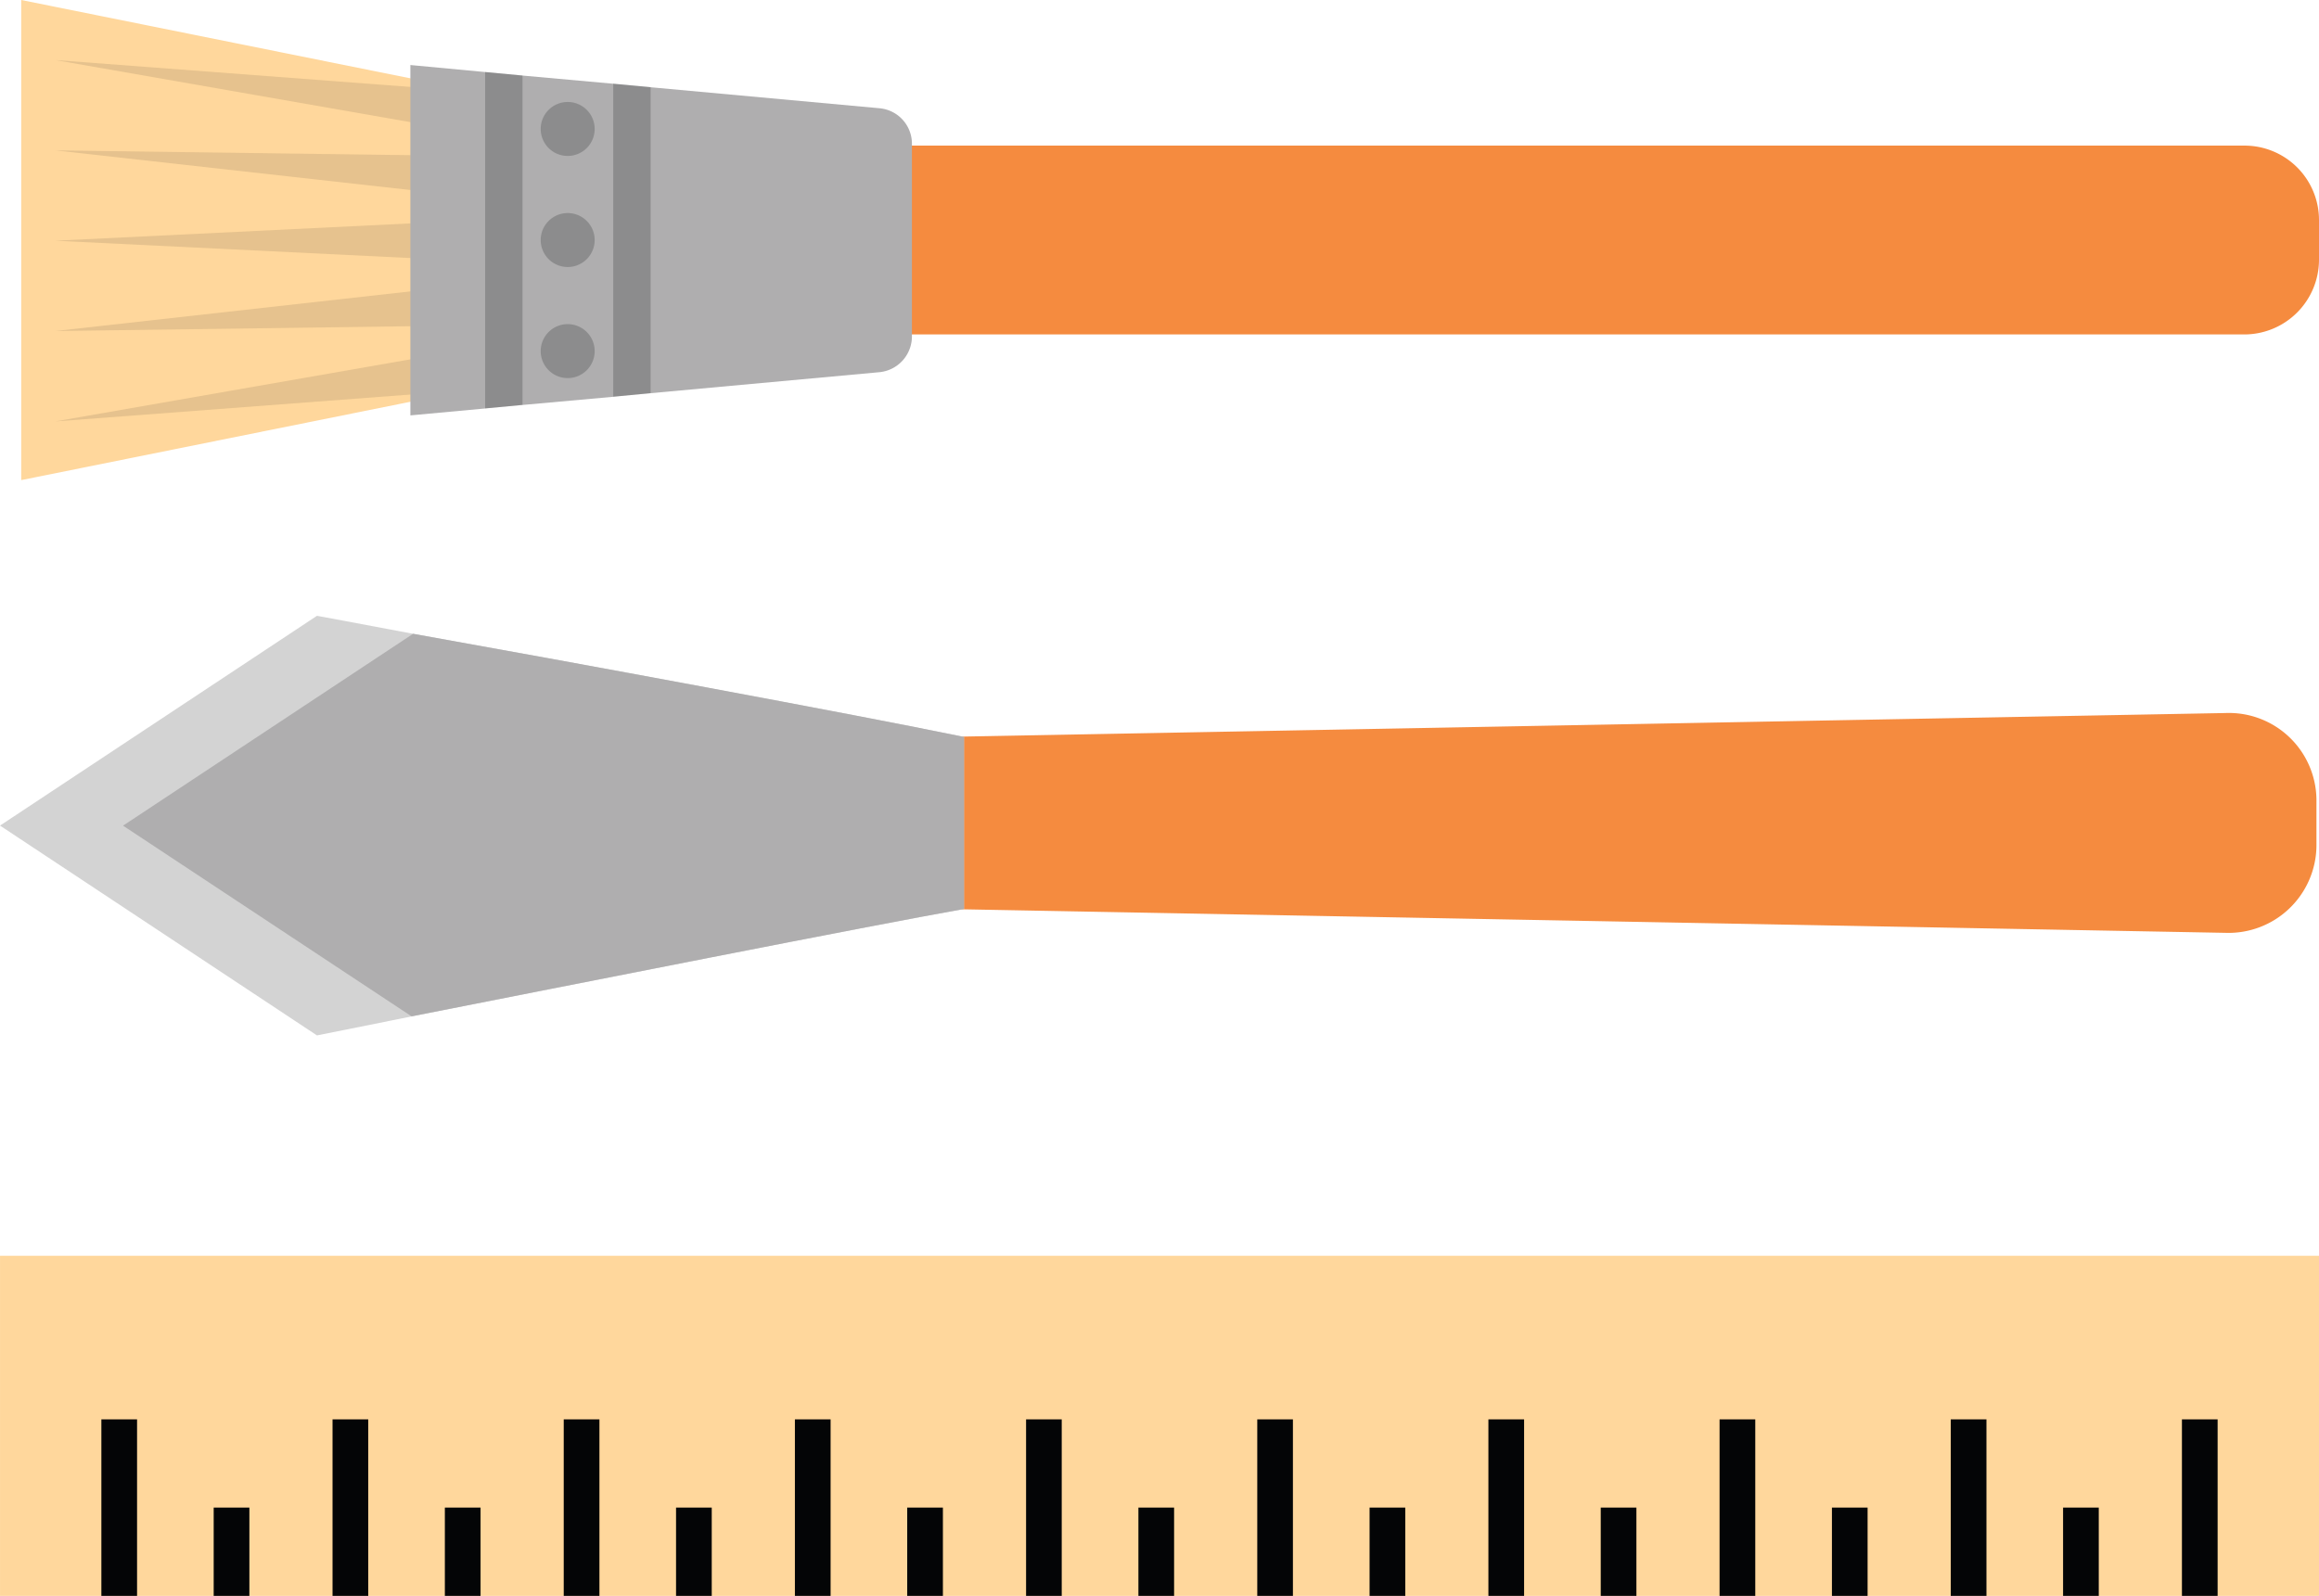 <?xml version="1.0" encoding="UTF-8"?> <svg xmlns="http://www.w3.org/2000/svg" width="128.885" height="88.718" viewBox="0 0 128.885 88.718"><defs><style> .cls-1 { fill: #ffd79c; } .cls-2 { opacity: 0.1; } .cls-3, .cls-6 { fill: #040506; } .cls-4 { fill: #f58b3f; } .cls-5 { fill: #afaeaf; } .cls-6 { opacity: 0.2; } .cls-7 { fill: #d3d3d3; } </style></defs><g id="Group_1524" data-name="Group 1524" transform="translate(1008.391 -1087.418) rotate(90)"><g id="Group_1520" data-name="Group 1520" transform="translate(1087.418 879.506)"><path id="Path_2173" data-name="Path 2173" class="cls-1" d="M1114.107,964.223h-26.69l5.61-27.861h15.47Z" transform="translate(-1087.417 -836.517)"></path><g id="Group_1519" data-name="Group 1519" class="cls-2" transform="translate(3.338 103.678)"><path id="Path_2174" data-name="Path 2174" class="cls-3" d="M1093.142,938.814l-3.823,21.865,1.676-22.135Z" transform="translate(-1089.318 -938.545)"></path><path id="Path_2175" data-name="Path 2175" class="cls-3" d="M1094.626,938.719l-2.448,21.932.3-22.068Z" transform="translate(-1087.156 -938.516)"></path><path id="Path_2176" data-name="Path 2176" class="cls-3" d="M1096.574,938.621l-1.074,22-1.073-22Z" transform="translate(-1085.456 -938.487)"></path><path id="Path_2177" data-name="Path 2177" class="cls-3" d="M1098.651,938.583l.3,22.068-2.449-21.932Z" transform="translate(-1083.886 -938.516)"></path><path id="Path_2178" data-name="Path 2178" class="cls-3" d="M1100.728,938.545l1.676,22.135-3.823-21.865Z" transform="translate(-1082.315 -938.545)"></path></g><path id="Path_2179" data-name="Path 2179" class="cls-4" d="M1102.524,883.659v86.969a4.138,4.138,0,0,1-4.155,4.132h-2.208a4.12,4.12,0,0,1-4.134-4.132V883.659a4.138,4.138,0,0,1,4.134-4.153h2.208A4.156,4.156,0,0,1,1102.524,883.659Z" transform="translate(-1083.932 -879.506)"></path><path id="Path_2180" data-name="Path 2180" class="cls-5" d="M1108.953,951.911h-19.477l.39-4.155.195-2.077.455-5.042.195-2.076,1.168-12.725a1.979,1.979,0,0,1,1.969-1.8h10.712a2,2,0,0,1,1.991,1.8l1.168,12.725.2,2.076.455,5.042.195,2.077Z" transform="translate(-1085.861 -845.834)"></path><path id="Path_2181" data-name="Path 2181" class="cls-6" d="M1108.395,938.439h-18.7l.195-2.077H1108.2Z" transform="translate(-1085.693 -836.517)"></path><path id="Path_2182" data-name="Path 2182" class="cls-6" d="M1107.465,934.385h-17.4l.195-2.077h17.008Z" transform="translate(-1085.414 -839.582)"></path><path id="Path_2183" data-name="Path 2183" class="cls-6" d="M1093.645,935.578a1.5,1.5,0,1,1-1.5-1.5A1.5,1.5,0,0,1,1093.645,935.578Z" transform="translate(-1084.976 -838.244)"></path><path id="Path_2184" data-name="Path 2184" class="cls-6" d="M1097.161,935.578a1.5,1.5,0,1,1-1.5-1.5A1.5,1.5,0,0,1,1097.161,935.578Z" transform="translate(-1082.317 -838.244)"></path><path id="Path_2185" data-name="Path 2185" class="cls-6" d="M1100.678,935.578a1.5,1.5,0,1,1-1.5-1.5A1.5,1.5,0,0,1,1100.678,935.578Z" transform="translate(-1079.659 -838.244)"></path></g><g id="Group_1521" data-name="Group 1521" transform="translate(1121.652 879.648)"><path id="Path_2186" data-name="Path 2186" class="cls-4" d="M1122.21,884.639l-1.473,79.014c-.03,1.572-1.679,2.817-3.683,2.817h-1.928c-2,0-3.632-1.245-3.661-2.817l-1.475-79.014a4.867,4.867,0,0,1,4.792-5.052h2.609A4.887,4.887,0,0,1,1122.21,884.639Z" transform="translate(-1104.586 -879.587)"></path><path id="Path_2187" data-name="Path 2187" class="cls-7" d="M1130.238,958.351l-11.664,17.615-11.662-17.615s.388-2.12,1-5.344c1.514-8.482,4.5-24.668,5.734-30.618h9.565c.908,5.128,4.262,22.027,5.971,30.7C1129.827,956.276,1130.238,958.351,1130.238,958.351Z" transform="translate(-1106.912 -847.224)"></path><path id="Path_2188" data-name="Path 2188" class="cls-5" d="M1128.749,953.094l-10.6,16.035-10.667-16.121c1.514-8.482,4.5-24.668,5.734-30.618h9.565C1123.686,927.518,1127.04,944.417,1128.749,953.094Z" transform="translate(-1106.483 -847.224)"></path></g><g id="Group_1523" data-name="Group 1523" transform="translate(1157.229 879.506)"><rect id="Rectangle_332" data-name="Rectangle 332" class="cls-1" width="18.906" height="128.884"></rect><g id="Group_1522" data-name="Group 1522" transform="translate(9.093 5.634)"><rect id="Rectangle_333" data-name="Rectangle 333" class="cls-3" width="9.814" height="1.984" transform="translate(0 115.633)"></rect><rect id="Rectangle_334" data-name="Rectangle 334" class="cls-3" width="4.906" height="1.984" transform="translate(4.907 109.391)"></rect><rect id="Rectangle_335" data-name="Rectangle 335" class="cls-3" width="9.814" height="1.984" transform="translate(0 102.785)"></rect><rect id="Rectangle_336" data-name="Rectangle 336" class="cls-3" width="4.906" height="1.984" transform="translate(4.907 96.543)"></rect><rect id="Rectangle_337" data-name="Rectangle 337" class="cls-3" width="9.814" height="1.984" transform="translate(0 89.936)"></rect><rect id="Rectangle_338" data-name="Rectangle 338" class="cls-3" width="4.906" height="1.984" transform="translate(4.907 83.694)"></rect><rect id="Rectangle_339" data-name="Rectangle 339" class="cls-3" width="9.814" height="1.984" transform="translate(0 77.088)"></rect><rect id="Rectangle_340" data-name="Rectangle 340" class="cls-3" width="4.906" height="1.984" transform="translate(4.907 70.846)"></rect><rect id="Rectangle_341" data-name="Rectangle 341" class="cls-3" width="9.814" height="1.982" transform="translate(0 64.242)"></rect><rect id="Rectangle_342" data-name="Rectangle 342" class="cls-3" width="4.906" height="1.984" transform="translate(4.907 57.997)"></rect><rect id="Rectangle_343" data-name="Rectangle 343" class="cls-3" width="9.814" height="1.982" transform="translate(0 51.393)"></rect><rect id="Rectangle_344" data-name="Rectangle 344" class="cls-3" width="4.906" height="1.984" transform="translate(4.907 45.149)"></rect><rect id="Rectangle_345" data-name="Rectangle 345" class="cls-3" width="9.814" height="1.984" transform="translate(0 38.545)"></rect><rect id="Rectangle_346" data-name="Rectangle 346" class="cls-3" width="4.906" height="1.982" transform="translate(4.907 32.303)"></rect><rect id="Rectangle_347" data-name="Rectangle 347" class="cls-3" width="9.814" height="1.984" transform="translate(0 25.697)"></rect><rect id="Rectangle_348" data-name="Rectangle 348" class="cls-3" width="4.906" height="1.982" transform="translate(4.907 19.454)"></rect><rect id="Rectangle_349" data-name="Rectangle 349" class="cls-3" width="9.814" height="1.984" transform="translate(0 12.848)"></rect><rect id="Rectangle_350" data-name="Rectangle 350" class="cls-3" width="4.906" height="1.984" transform="translate(4.907 6.606)"></rect><rect id="Rectangle_351" data-name="Rectangle 351" class="cls-3" width="9.814" height="1.984"></rect></g></g></g></svg> 